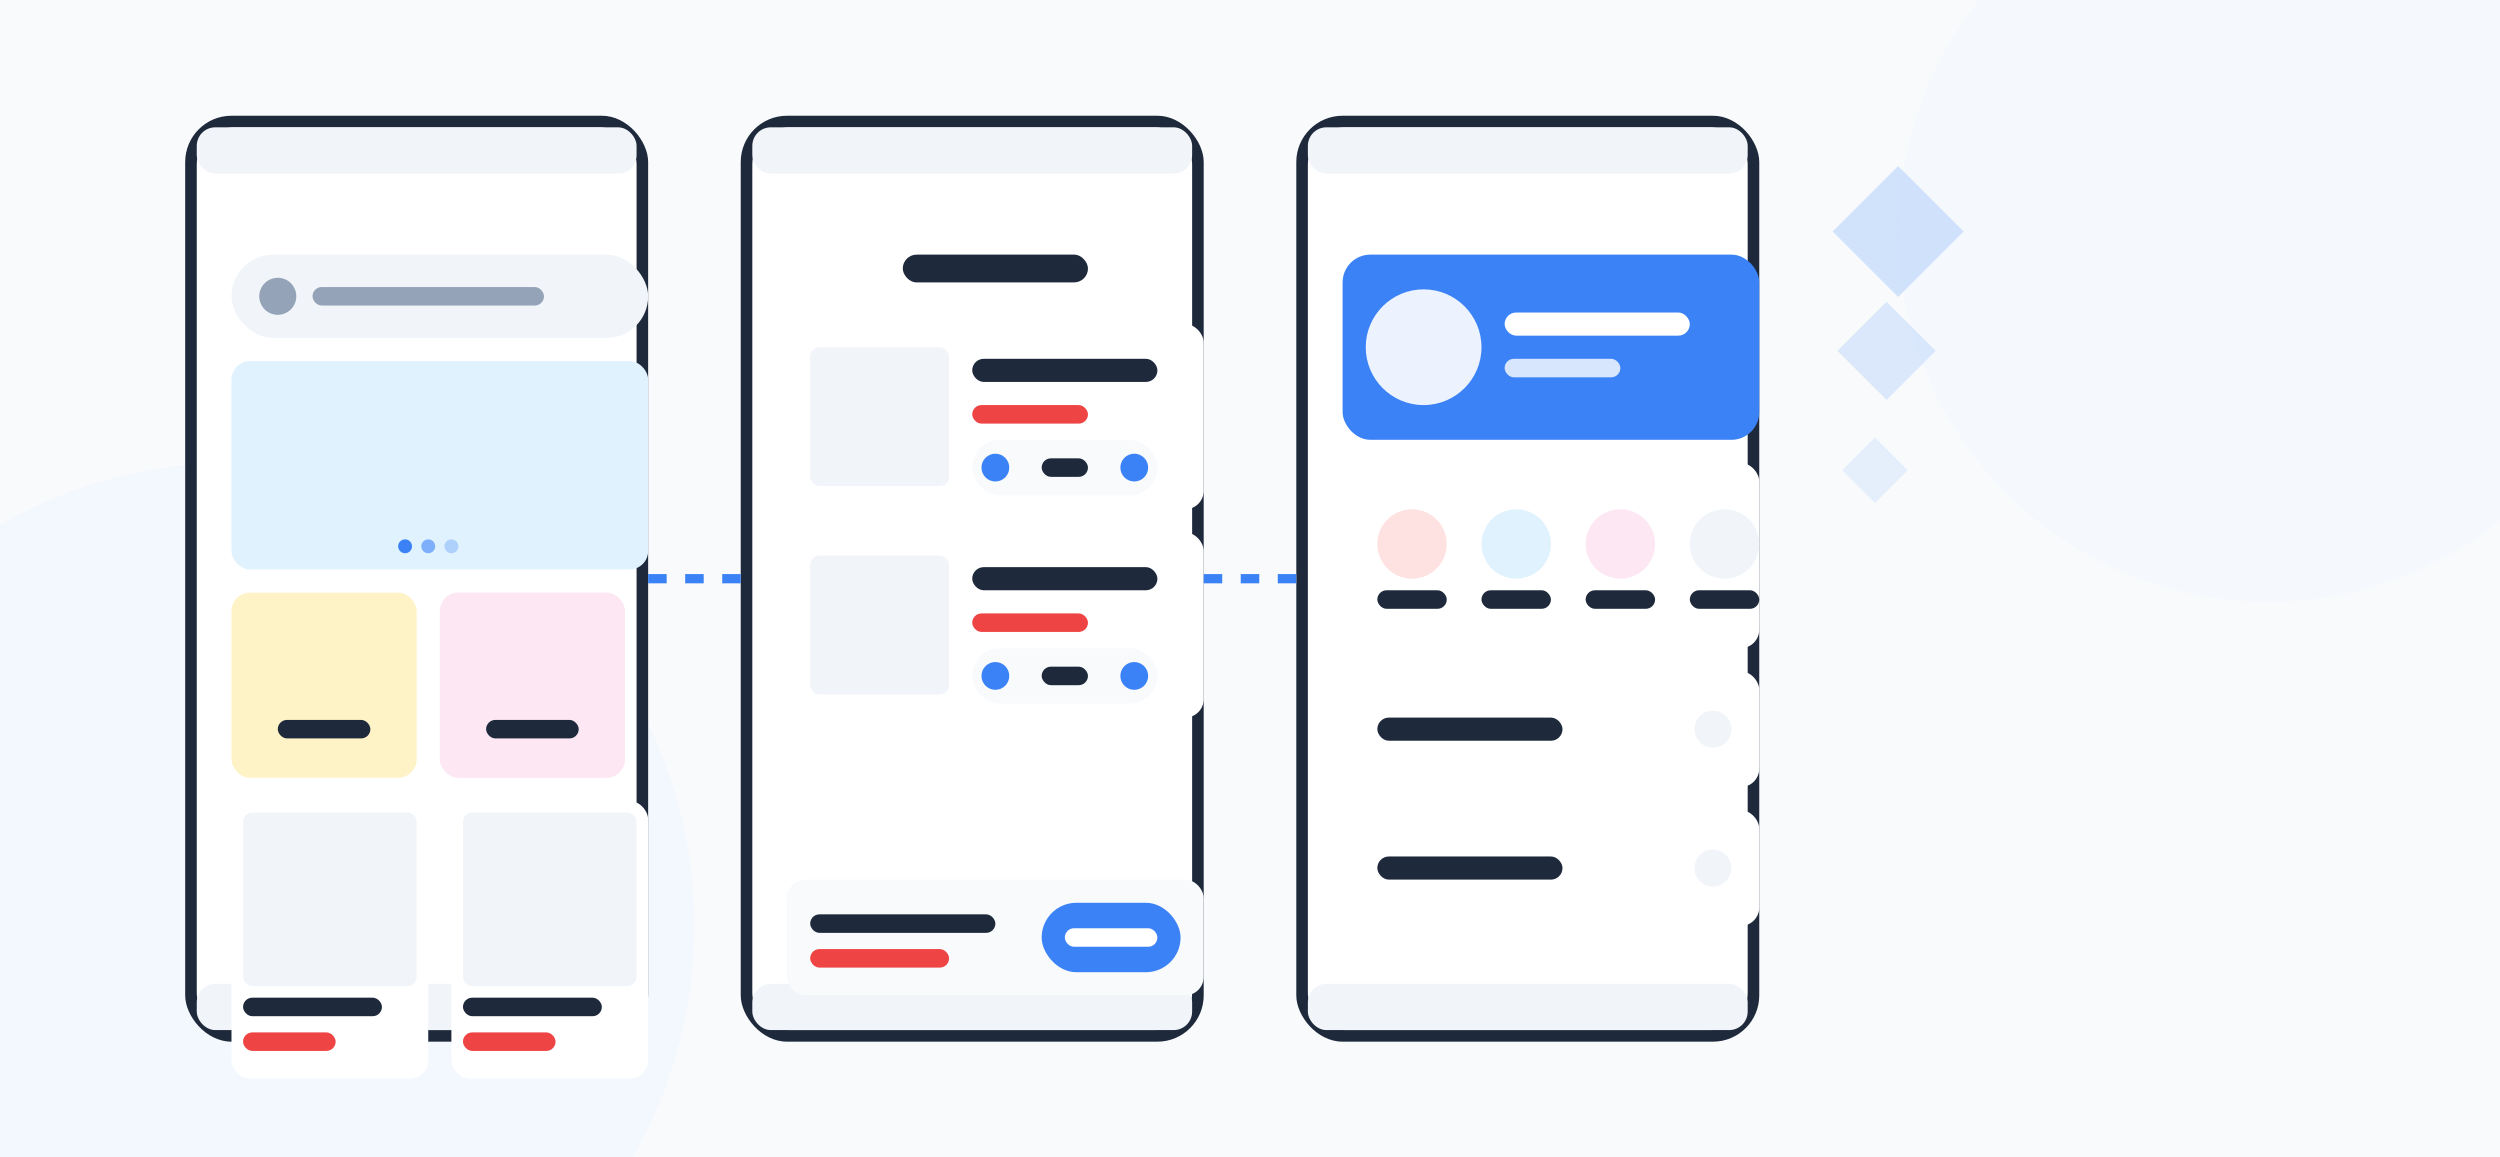 <?xml version="1.0" encoding="UTF-8"?>
<svg width="540" height="250" viewBox="0 0 540 250" fill="none" xmlns="http://www.w3.org/2000/svg">
    <!-- 背景 -->
    <rect width="540" height="250" fill="#F8FAFC"/>
    
    <!-- 装饰圆形 -->
    <circle cx="50" cy="200" r="100" fill="#EFF6FF" opacity="0.5"/>
    <circle cx="490" cy="50" r="80" fill="#F0F9FF" opacity="0.4"/>
    
    <!-- 手机框架1：商品首页 -->
    <g transform="translate(40, 25)">
        <rect width="200" height="400" rx="20" fill="#1E293B" transform="scale(0.5)"/>
        <rect x="5" y="5" width="190" height="390" rx="16" fill="white" transform="scale(0.5)"/>
        <!-- 状态栏 -->
        <rect x="5" y="5" width="190" height="20" rx="8" fill="#F1F5F9" transform="scale(0.5)"/>
        <!-- 底部导航栏 -->
        <rect x="5" y="375" width="190" height="20" rx="8" fill="#F1F5F9" transform="scale(0.5)"/>
    </g>
    
    <!-- 第一个手机界面内容：商品首页 -->
    <g transform="translate(45, 40) scale(0.5)">
        <!-- 搜索栏 -->
        <rect x="10" y="30" width="180" height="36" rx="18" fill="#F1F5F9"/>
        <circle cx="30" cy="48" r="8" fill="#94A3B8"/>
        <rect x="45" y="44" width="100" height="8" rx="4" fill="#94A3B8"/>
        
        <!-- 轮播图 -->
        <rect x="10" y="76" width="180" height="90" rx="8" fill="#E0F2FE"/>
        <circle cx="85" cy="156" r="3" fill="#3B82F6"/>
        <circle cx="95" cy="156" r="3" fill="#3B82F6" opacity="0.6"/>
        <circle cx="105" cy="156" r="3" fill="#3B82F6" opacity="0.3"/>
        
        <!-- 分类图标 -->
        <g transform="translate(10, 176)">
            <!-- 分类1 -->
            <rect width="80" height="80" rx="8" fill="#FEF3C7"/>
            <rect x="20" y="55" width="40" height="8" rx="4" fill="#1E293B"/>
            
            <!-- 分类2 -->
            <rect x="90" width="80" height="80" rx="8" fill="#FCE7F3"/>
            <rect x="110" y="55" width="40" height="8" rx="4" fill="#1E293B"/>
        </g>
        
        <!-- 商品列表 -->
        <g transform="translate(10, 266)">
            <!-- 商品1 -->
            <rect width="85" height="120" rx="8" fill="white" filter="url(#shadow)"/>
            <rect x="5" y="5" width="75" height="75" rx="4" fill="#F1F5F9"/>
            <rect x="5" y="85" width="60" height="8" rx="4" fill="#1E293B"/>
            <rect x="5" y="100" width="40" height="8" rx="4" fill="#EF4444"/>
            
            <!-- 商品2 -->
            <rect x="95" width="85" height="120" rx="8" fill="white" filter="url(#shadow)"/>
            <rect x="100" y="5" width="75" height="75" rx="4" fill="#F1F5F9"/>
            <rect x="100" y="85" width="60" height="8" rx="4" fill="#1E293B"/>
            <rect x="100" y="100" width="40" height="8" rx="4" fill="#EF4444"/>
        </g>
    </g>
    
    <!-- 手机框架2：购物车 -->
    <g transform="translate(160, 25)">
        <rect width="200" height="400" rx="20" fill="#1E293B" transform="scale(0.5)"/>
        <rect x="5" y="5" width="190" height="390" rx="16" fill="white" transform="scale(0.5)"/>
        <!-- 状态栏 -->
        <rect x="5" y="5" width="190" height="20" rx="8" fill="#F1F5F9" transform="scale(0.5)"/>
        <!-- 底部导航栏 -->
        <rect x="5" y="375" width="190" height="20" rx="8" fill="#F1F5F9" transform="scale(0.5)"/>
    </g>
    
    <!-- 第二个手机界面内容：购物车 -->
    <g transform="translate(165, 40) scale(0.5)">
        <!-- 标题 -->
        <rect x="60" y="30" width="80" height="12" rx="6" fill="#1E293B"/>
        
        <!-- 购物车商品列表 -->
        <g transform="translate(10, 60)">
            <!-- 商品1 -->
            <rect width="180" height="80" rx="8" fill="white" filter="url(#shadow)"/>
            <rect x="10" y="10" width="60" height="60" rx="4" fill="#F1F5F9"/>
            <rect x="80" y="15" width="80" height="10" rx="5" fill="#1E293B"/>
            <rect x="80" y="35" width="50" height="8" rx="4" fill="#EF4444"/>
            <!-- 数量控制 -->
            <rect x="80" y="50" width="80" height="24" rx="12" fill="#F8FAFC"/>
            <circle cx="90" cy="62" r="6" fill="#3B82F6"/>
            <circle cx="150" cy="62" r="6" fill="#3B82F6"/>
            <rect x="110" y="58" width="20" height="8" rx="4" fill="#1E293B"/>
            
            <!-- 商品2 -->
            <g transform="translate(0, 90)">
                <rect width="180" height="80" rx="8" fill="white" filter="url(#shadow)"/>
                <rect x="10" y="10" width="60" height="60" rx="4" fill="#F1F5F9"/>
                <rect x="80" y="15" width="80" height="10" rx="5" fill="#1E293B"/>
                <rect x="80" y="35" width="50" height="8" rx="4" fill="#EF4444"/>
                <!-- 数量控制 -->
                <rect x="80" y="50" width="80" height="24" rx="12" fill="#F8FAFC"/>
                <circle cx="90" cy="62" r="6" fill="#3B82F6"/>
                <circle cx="150" cy="62" r="6" fill="#3B82F6"/>
                <rect x="110" y="58" width="20" height="8" rx="4" fill="#1E293B"/>
            </g>
        </g>
        
        <!-- 结算栏 -->
        <g transform="translate(0, 300)">
            <rect x="10" y="0" width="180" height="50" rx="8" fill="#F8FAFC"/>
            <rect x="20" y="15" width="80" height="8" rx="4" fill="#1E293B"/>
            <rect x="20" y="30" width="60" height="8" rx="4" fill="#EF4444"/>
            <rect x="120" y="10" width="60" height="30" rx="15" fill="#3B82F6"/>
            <rect x="130" y="21" width="40" height="8" rx="4" fill="white"/>
        </g>
    </g>
    
    <!-- 手机框架3：个人中心 -->
    <g transform="translate(280, 25)">
        <rect width="200" height="400" rx="20" fill="#1E293B" transform="scale(0.5)"/>
        <rect x="5" y="5" width="190" height="390" rx="16" fill="white" transform="scale(0.5)"/>
        <!-- 状态栏 -->
        <rect x="5" y="5" width="190" height="20" rx="8" fill="#F1F5F9" transform="scale(0.5)"/>
        <!-- 底部导航栏 -->
        <rect x="5" y="375" width="190" height="20" rx="8" fill="#F1F5F9" transform="scale(0.5)"/>
    </g>
    
    <!-- 第三个手机界面内容：个人中心 -->
    <g transform="translate(285, 40) scale(0.5)">
        <!-- 用户信息 -->
        <rect x="10" y="30" width="180" height="80" rx="12" fill="#3B82F6"/>
        <circle cx="45" cy="70" r="25" fill="white" opacity="0.9"/>
        <rect x="80" y="55" width="80" height="10" rx="5" fill="white"/>
        <rect x="80" y="75" width="50" height="8" rx="4" fill="white" opacity="0.8"/>
        
        <!-- 订单分类 -->
        <g transform="translate(10, 120)">
            <rect width="180" height="80" rx="8" fill="white" filter="url(#shadow)"/>
            <!-- 待付款 -->
            <g transform="translate(10, 15)">
                <circle cx="20" cy="20" r="15" fill="#FEE2E2"/>
                <rect x="5" y="40" width="30" height="8" rx="4" fill="#1E293B"/>
            </g>
            <!-- 待发货 -->
            <g transform="translate(55, 15)">
                <circle cx="20" cy="20" r="15" fill="#E0F2FE"/>
                <rect x="5" y="40" width="30" height="8" rx="4" fill="#1E293B"/>
            </g>
            <!-- 待收货 -->
            <g transform="translate(100, 15)">
                <circle cx="20" cy="20" r="15" fill="#FCE7F3"/>
                <rect x="5" y="40" width="30" height="8" rx="4" fill="#1E293B"/>
            </g>
            <!-- 已完成 -->
            <g transform="translate(145, 15)">
                <circle cx="20" cy="20" r="15" fill="#F1F5F9"/>
                <rect x="5" y="40" width="30" height="8" rx="4" fill="#1E293B"/>
            </g>
        </g>
        
        <!-- 功能列表 -->
        <g transform="translate(10, 210)">
            <!-- 地址管理 -->
            <rect width="180" height="50" rx="8" fill="white" filter="url(#shadow)"/>
            <rect x="15" y="20" width="80" height="10" rx="5" fill="#1E293B"/>
            <circle cx="160" cy="25" r="8" fill="#F1F5F9"/>
            
            <!-- 优惠券 -->
            <g transform="translate(0, 60)">
                <rect width="180" height="50" rx="8" fill="white" filter="url(#shadow)"/>
                <rect x="15" y="20" width="80" height="10" rx="5" fill="#1E293B"/>
                <circle cx="160" cy="25" r="8" fill="#F1F5F9"/>
            </g>
        </g>
    </g>
    
    <!-- 连接线 -->
    <g stroke="#3B82F6" stroke-width="2" stroke-dasharray="4 4">
        <path d="M140 125 L160 125"/>
        <path d="M260 125 L280 125"/>
    </g>
    
    <!-- 装饰元素 -->
    <g transform="translate(400, 40)">
        <rect width="20" height="20" transform="rotate(45 10 10)" fill="#3B82F6" opacity="0.2"/>
        <rect x="20" y="20" width="15" height="15" transform="rotate(45 7.5 7.5)" fill="#3B82F6" opacity="0.15"/>
        <rect x="40" y="40" width="10" height="10" transform="rotate(45 5 5)" fill="#3B82F6" opacity="0.1"/>
    </g>
    
    <!-- 阴影滤镜 -->
    <defs>
        <filter id="shadow" x="-4" y="0" width="200" height="100" filterUnits="userSpaceOnUse">
            <feDropShadow dx="0" dy="4" stdDeviation="8" flood-opacity="0.1"/>
        </filter>
    </defs>
</svg> 